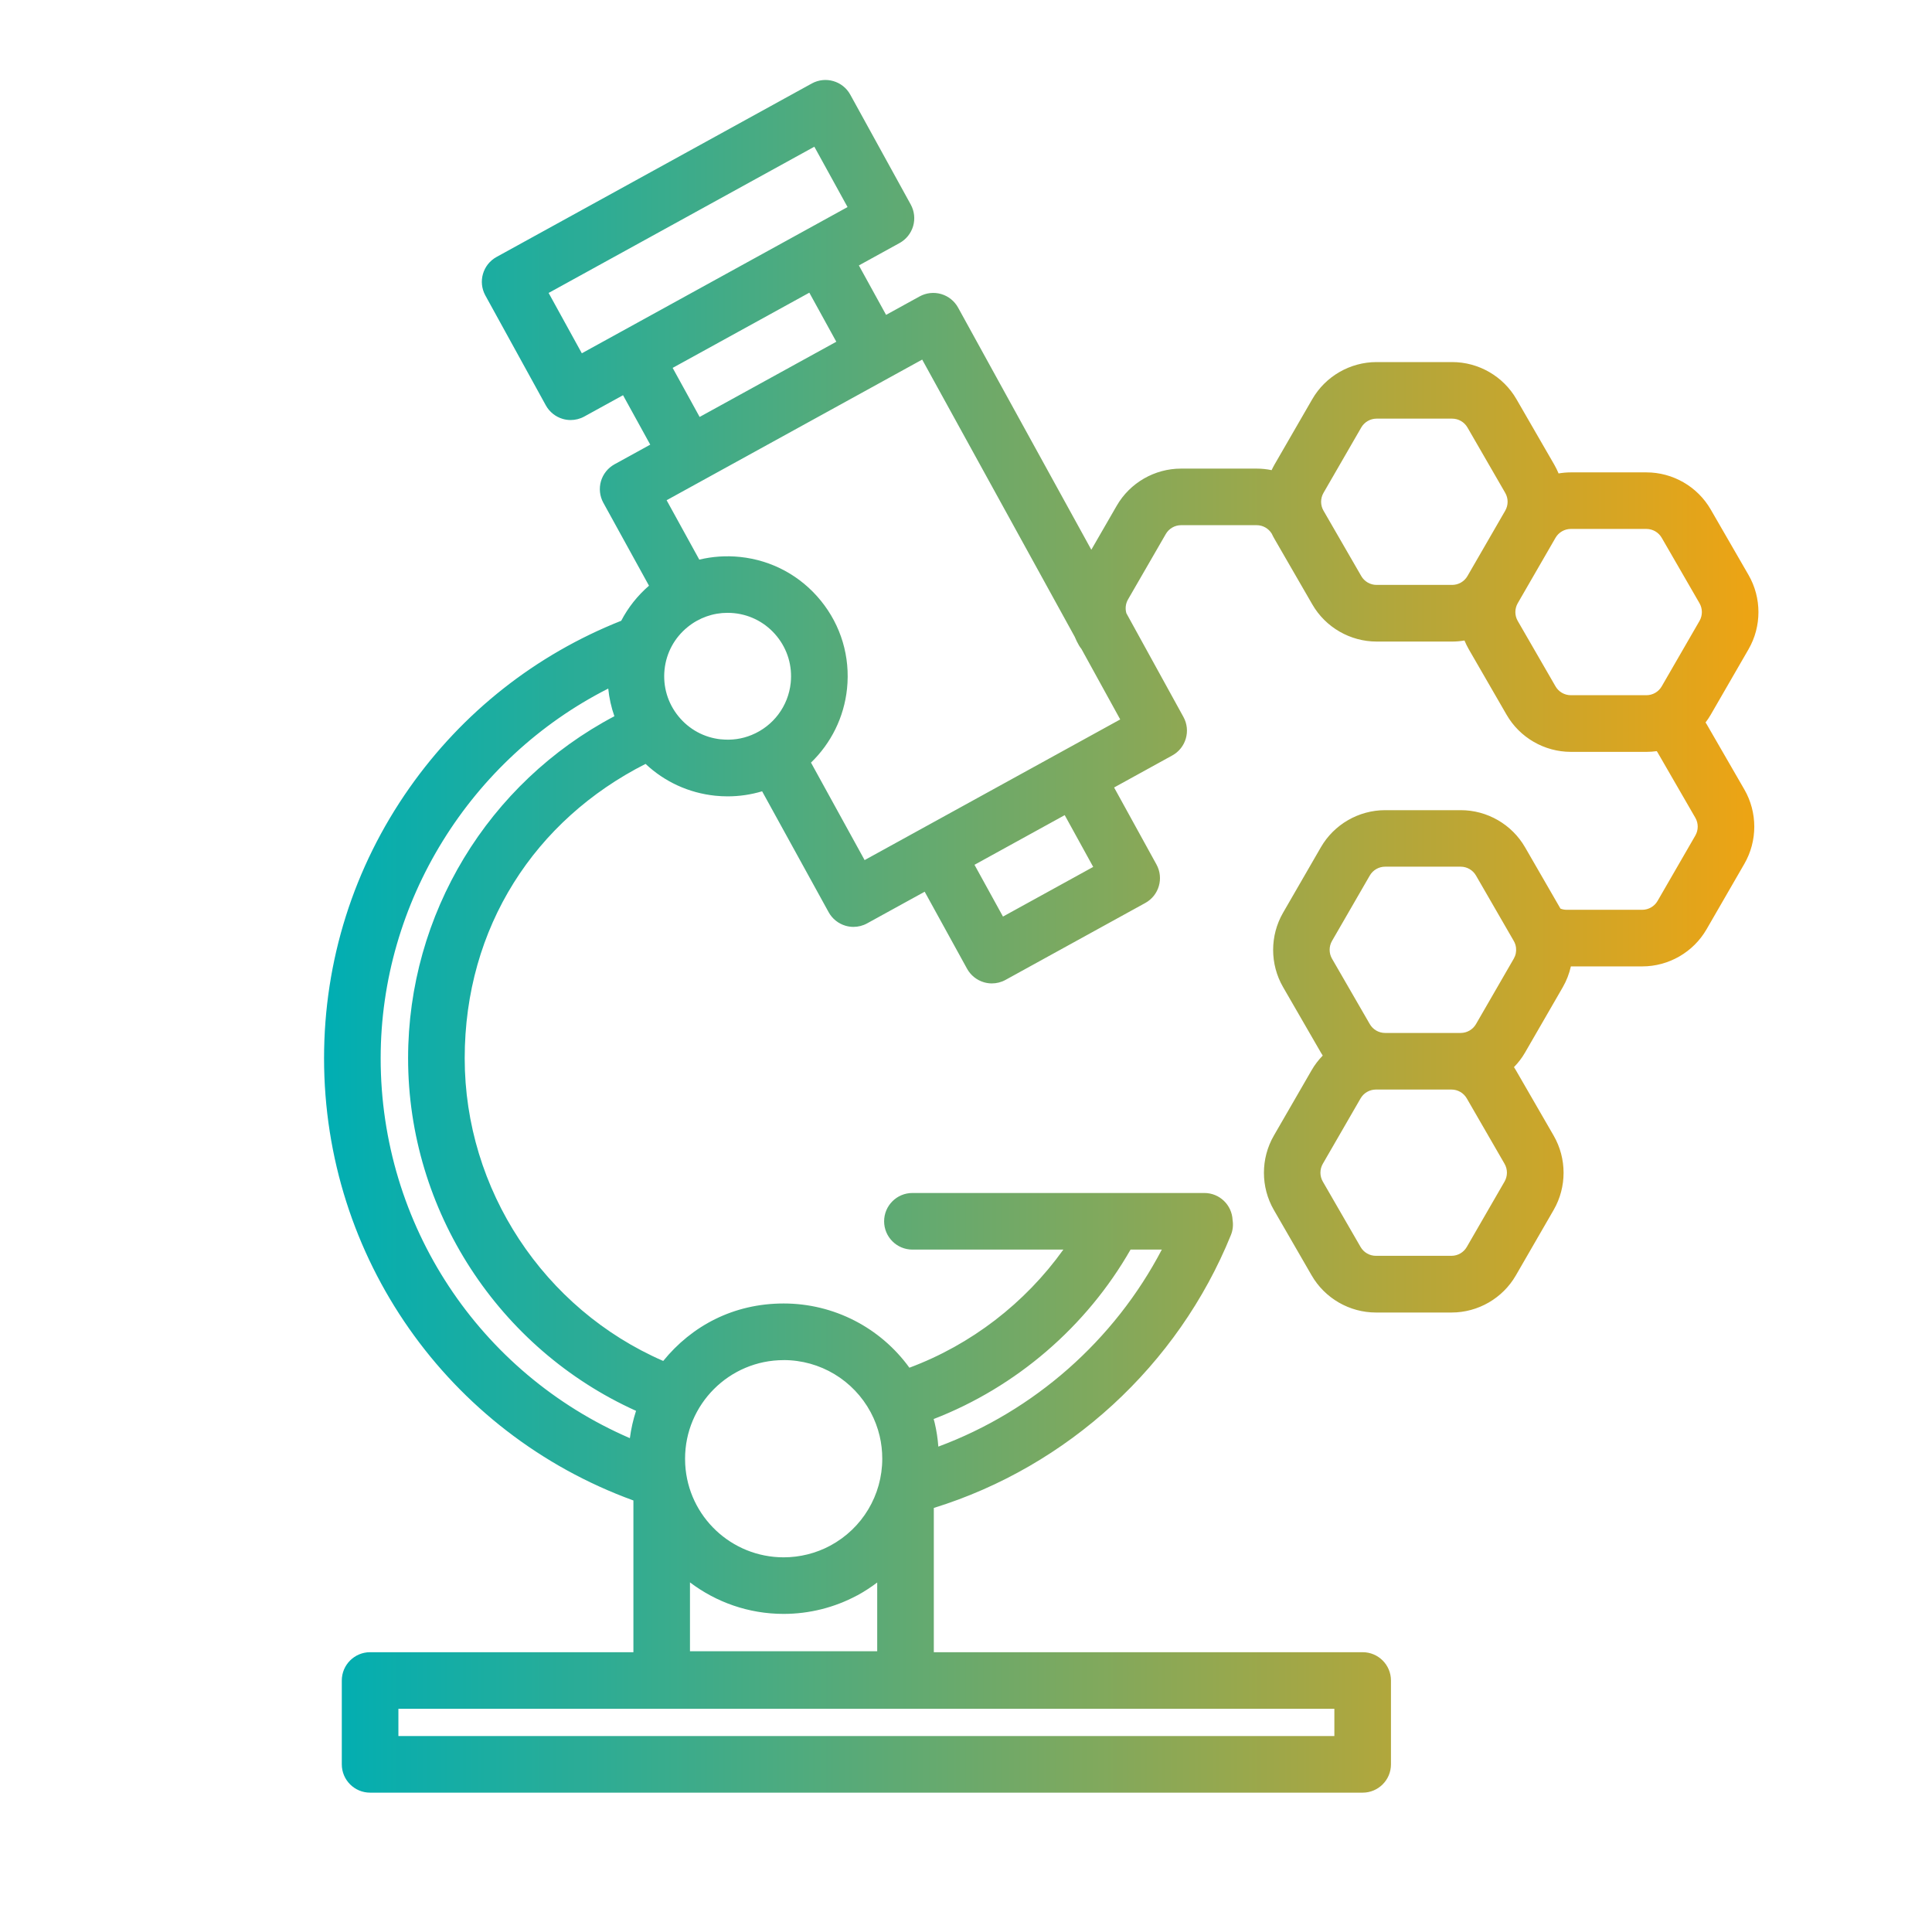 <?xml version="1.0" encoding="UTF-8"?>
<svg xmlns="http://www.w3.org/2000/svg" xmlns:xlink="http://www.w3.org/1999/xlink" id="Ebene_1" viewBox="0 0 512 511.25">
  <defs>
    <style>.cls-1{fill:url(#Unbenannter_Verlauf_128);}</style>
    <linearGradient id="Unbenannter_Verlauf_128" x1="85.88" y1="248.12" x2="466.01" y2="248.12" gradientTransform="matrix(1, 0, 0, 1, 0, 0)" gradientUnits="userSpaceOnUse">
      <stop offset="0" stop-color="#00aeb3"></stop>
      <stop offset="1" stop-color="#eea413"></stop>
    </linearGradient>
  </defs>
  <path class="cls-1" d="M452.24,191.85c-.08-.14-.17-.27-.25-.4,.5-.65,.96-1.34,1.37-2.05l10.02-17.35c3.5-6.07,3.5-13.61,0-19.68l-10.02-17.35c-3.5-6.07-10.03-9.84-17.04-9.84h-20.04c-1.1,0-2.18,.1-3.24,.28-.33-.79-.71-1.57-1.14-2.32l-10.02-17.35c-3.5-6.07-10.03-9.84-17.04-9.84h-20.04c-7.01,0-13.54,3.77-17.04,9.84l-10.02,17.35c-.27,.47-.52,.96-.75,1.45-1.29-.27-2.62-.41-3.97-.41h-20.04c-7.01,0-13.54,3.77-17.04,9.84l-6.73,11.66-35.31-64.17c-.96-1.74-2.57-3.03-4.48-3.59-1.91-.55-3.96-.33-5.71,.63l-8.89,4.89-7.21-13.1,10.79-5.94c1.74-.96,3.03-2.57,3.59-4.48,.55-1.91,.33-3.96-.63-5.71l-16.03-29.13c-2-3.63-6.56-4.95-10.19-2.96l-83.56,45.98c-3.63,2-4.95,6.56-2.96,10.19l16.03,29.13c.96,1.74,2.57,3.03,4.48,3.59,.69,.2,1.39,.3,2.09,.3,1.25,0,2.5-.31,3.62-.93l10.27-5.65,7.21,13.1-9.47,5.21c-1.74,.96-3.03,2.57-3.59,4.48-.55,1.91-.33,3.96,.63,5.71l12.1,21.98c-3.06,2.65-5.54,5.8-7.36,9.29-22.64,8.98-42.02,24.24-56.11,44.27-14.81,21.06-22.64,45.84-22.64,71.67,0,52.7,32.78,99.27,81.98,117.18v40.21H98.08c-4.14,0-7.5,3.36-7.5,7.5v22.22c0,4.14,3.36,7.5,7.5,7.5H361.12c4.14,0,7.5-3.36,7.5-7.5v-22.22c0-4.14-3.36-7.5-7.5-7.5h-113.65v-38.23c35.47-10.99,64.71-37.74,78.73-72.31,.53-1.31,.66-2.67,.45-3.97-.17-4-3.45-7.18-7.48-7.18h-77.37c-4.14,0-7.5,3.36-7.5,7.5s3.36,7.5,7.5,7.5h40c-10.15,14.19-24.45,25.21-40.8,31.3-7.68-10.61-20-17.02-33.32-17.02s-24.37,5.94-31.92,15.23c-31.65-13.77-52.61-45.42-52.61-80.21s18.66-63.18,47.93-78.01c5.04,4.74,11.45,7.7,18.45,8.43,1.09,.11,2.19,.17,3.29,.17,3.1,0,6.19-.45,9.15-1.34l17.63,32.04c.96,1.74,2.57,3.03,4.48,3.59,.69,.2,1.39,.3,2.09,.3,1.25,0,2.5-.31,3.62-.93l15.26-8.39,11.23,20.41c.96,1.74,2.57,3.03,4.48,3.59,.69,.2,1.39,.3,2.09,.3,1.25,0,2.5-.31,3.62-.93l37.05-20.39c3.63-2,4.95-6.56,2.96-10.19l-11.23-20.41,15.42-8.49c3.63-2,4.95-6.56,2.96-10.19l-15.13-27.5c-.35-1.21-.21-2.53,.43-3.64l10.02-17.35c.83-1.44,2.38-2.34,4.05-2.34h20.04c1.63,0,3.14,.86,3.99,2.25,.22,.47,.46,.94,.73,1.4l10.02,17.35c3.5,6.07,10.04,9.84,17.04,9.84h20.04c1.1,0,2.18-.1,3.24-.28,.33,.79,.71,1.56,1.14,2.32l10.02,17.35c3.5,6.07,10.03,9.84,17.04,9.84h20.04c.92,0,1.83-.07,2.72-.19,.07,.1,.15,.21,.21,.32l10.02,17.35c.83,1.44,.83,3.23,0,4.68l-10.02,17.35c-.83,1.44-2.39,2.34-4.05,2.34h-20.04c-.57,0-1.12-.11-1.64-.31l-9.38-16.25c-3.5-6.07-10.03-9.84-17.04-9.84h-20.04c-7.01,0-13.54,3.77-17.04,9.84l-10.02,17.35c-3.5,6.07-3.5,13.61,0,19.68l10.02,17.35c.16,.28,.33,.54,.5,.81-1.12,1.15-2.12,2.44-2.94,3.87l-10.02,17.35c-3.5,6.07-3.5,13.61,0,19.68l10.02,17.35c3.5,6.07,10.04,9.84,17.04,9.84h20.04c7.01,0,13.54-3.77,17.04-9.84l10.02-17.35c3.5-6.07,3.5-13.61,0-19.68l-10.02-17.35c-.16-.28-.33-.54-.5-.81,1.12-1.15,2.12-2.44,2.94-3.87l10.02-17.35c.98-1.71,1.69-3.56,2.12-5.47h18.92c7.01,0,13.54-3.77,17.04-9.84l10.02-17.35c3.5-6.07,3.5-13.61,0-19.68l-10.02-17.35ZM154.19,93.62l-8.8-15.99,70.42-38.75,8.8,15.99-10.79,5.94h0l-49.36,27.16h0l-10.27,5.65Zm60.29-16.06l7.15,13-36.22,19.93-7.15-13,36.22-19.93Zm139.14,382.49H105.58v-7.22h248.04v7.22Zm-87.82-217.16l-7.55-13.72,23.91-13.16,7.55,13.72-23.91,13.16Zm-38.71,179.93h.02c1.9-1.03,3.68-2.19,5.36-3.46v18.22h-49.62v-18.25c6.92,5.24,15.53,8.35,24.82,8.35,6.77,0,13.48-1.68,19.41-4.86Zm72.52-91.69h8.29c-12.57,24.04-33.83,42.79-59.23,52.22-.16-2.13-.48-4.25-.97-6.31-.08-.34-.18-.67-.27-1,21.87-8.46,40.5-24.47,52.18-44.9Zm-91.93,29.29c9.66,0,18.49,5.3,23.06,13.82h0c1.06,1.98,1.85,4.08,2.37,6.26,.47,1.97,.7,4.01,.7,6.06,0,9.65-5.29,18.48-13.8,23.04h0c-3.76,2.02-8.03,3.09-12.33,3.09-13.85,0-25.31-10.81-26.09-24.62h0c-.03-.5-.04-1.01-.04-1.51,0-14.41,11.72-26.13,26.13-26.13Zm-99.53-79.98c0,40.31,24.01,77.01,60.41,93.43-.76,2.33-1.31,4.75-1.64,7.24-39.88-17.25-66.04-56.51-66.04-100.67,0-41.46,23.82-79.49,60.31-97.97,.25,2.51,.8,4.96,1.63,7.33-33.44,17.63-54.67,52.44-54.67,90.64Zm82.94-84.51c-4.47-.46-8.48-2.64-11.31-6.13-2.83-3.49-4.13-7.86-3.67-12.33s2.64-8.48,6.13-11.31c3.02-2.45,6.72-3.76,10.56-3.76,.59,0,1.18,.03,1.77,.09,4.46,.46,8.48,2.64,11.31,6.13,2.83,3.49,4.13,7.86,3.67,12.33-.64,6.17-4.61,11.47-10.36,13.82-2.58,1.06-5.3,1.44-8.1,1.15Zm38.04,31.99l-14.21-25.83c5.3-5.12,8.76-11.99,9.55-19.58,.88-8.45-1.58-16.74-6.94-23.33s-12.95-10.71-21.4-11.59c-3.68-.38-7.32-.13-10.81,.71l-8.66-15.74,67.73-37.27,40.42,73.45c.32,.78,.7,1.55,1.13,2.29,.19,.33,.41,.64,.65,.94l10.28,18.68-67.73,37.27Zm169.6,85.18l-10.02,17.35c-.83,1.44-2.38,2.34-4.05,2.34h-20.04c-1.67,0-3.22-.9-4.05-2.34l-10.02-17.35c-.83-1.44-.83-3.23,0-4.68l10.02-17.35c.83-1.44,2.39-2.34,4.05-2.34h20.04c1.67,0,3.22,.9,4.05,2.34l10.02,17.35c.83,1.44,.83,3.23,0,4.68Zm2.44-59.06l-10.02,17.35c-.83,1.44-2.38,2.34-4.05,2.34h-20.04c-1.67,0-3.22-.9-4.05-2.34l-10.02-17.35c-.83-1.44-.83-3.24,0-4.68l10.02-17.35c.83-1.44,2.39-2.34,4.05-2.34h20.04c1.67,0,3.22,.9,4.05,2.34l10.02,17.35c.32,.55,.51,1.14,.59,1.77h0c.12,1.02-.08,2.03-.59,2.91Zm-36.37-99.04c-1.67,0-3.22-.9-4.05-2.34l-10.02-17.35c-.83-1.44-.83-3.23,0-4.68l10.02-17.35c.83-1.44,2.39-2.34,4.05-2.34h20.04c1.67,0,3.22,.9,4.05,2.34l10.02,17.35c.83,1.44,.83,3.23,0,4.68l-10.02,17.35c-.83,1.44-2.38,2.34-4.05,2.34h-20.04Zm47.43,26.89l-10.02-17.35c-.83-1.44-.83-3.23,0-4.68l10.02-17.35c.83-1.44,2.39-2.34,4.05-2.34h20.04c1.67,0,3.22,.9,4.05,2.34l10.02,17.35c.83,1.44,.83,3.24,0,4.68l-10.02,17.35c-.83,1.44-2.38,2.34-4.05,2.34h-20.04c-1.67,0-3.22-.9-4.05-2.34Z"></path>
</svg>
